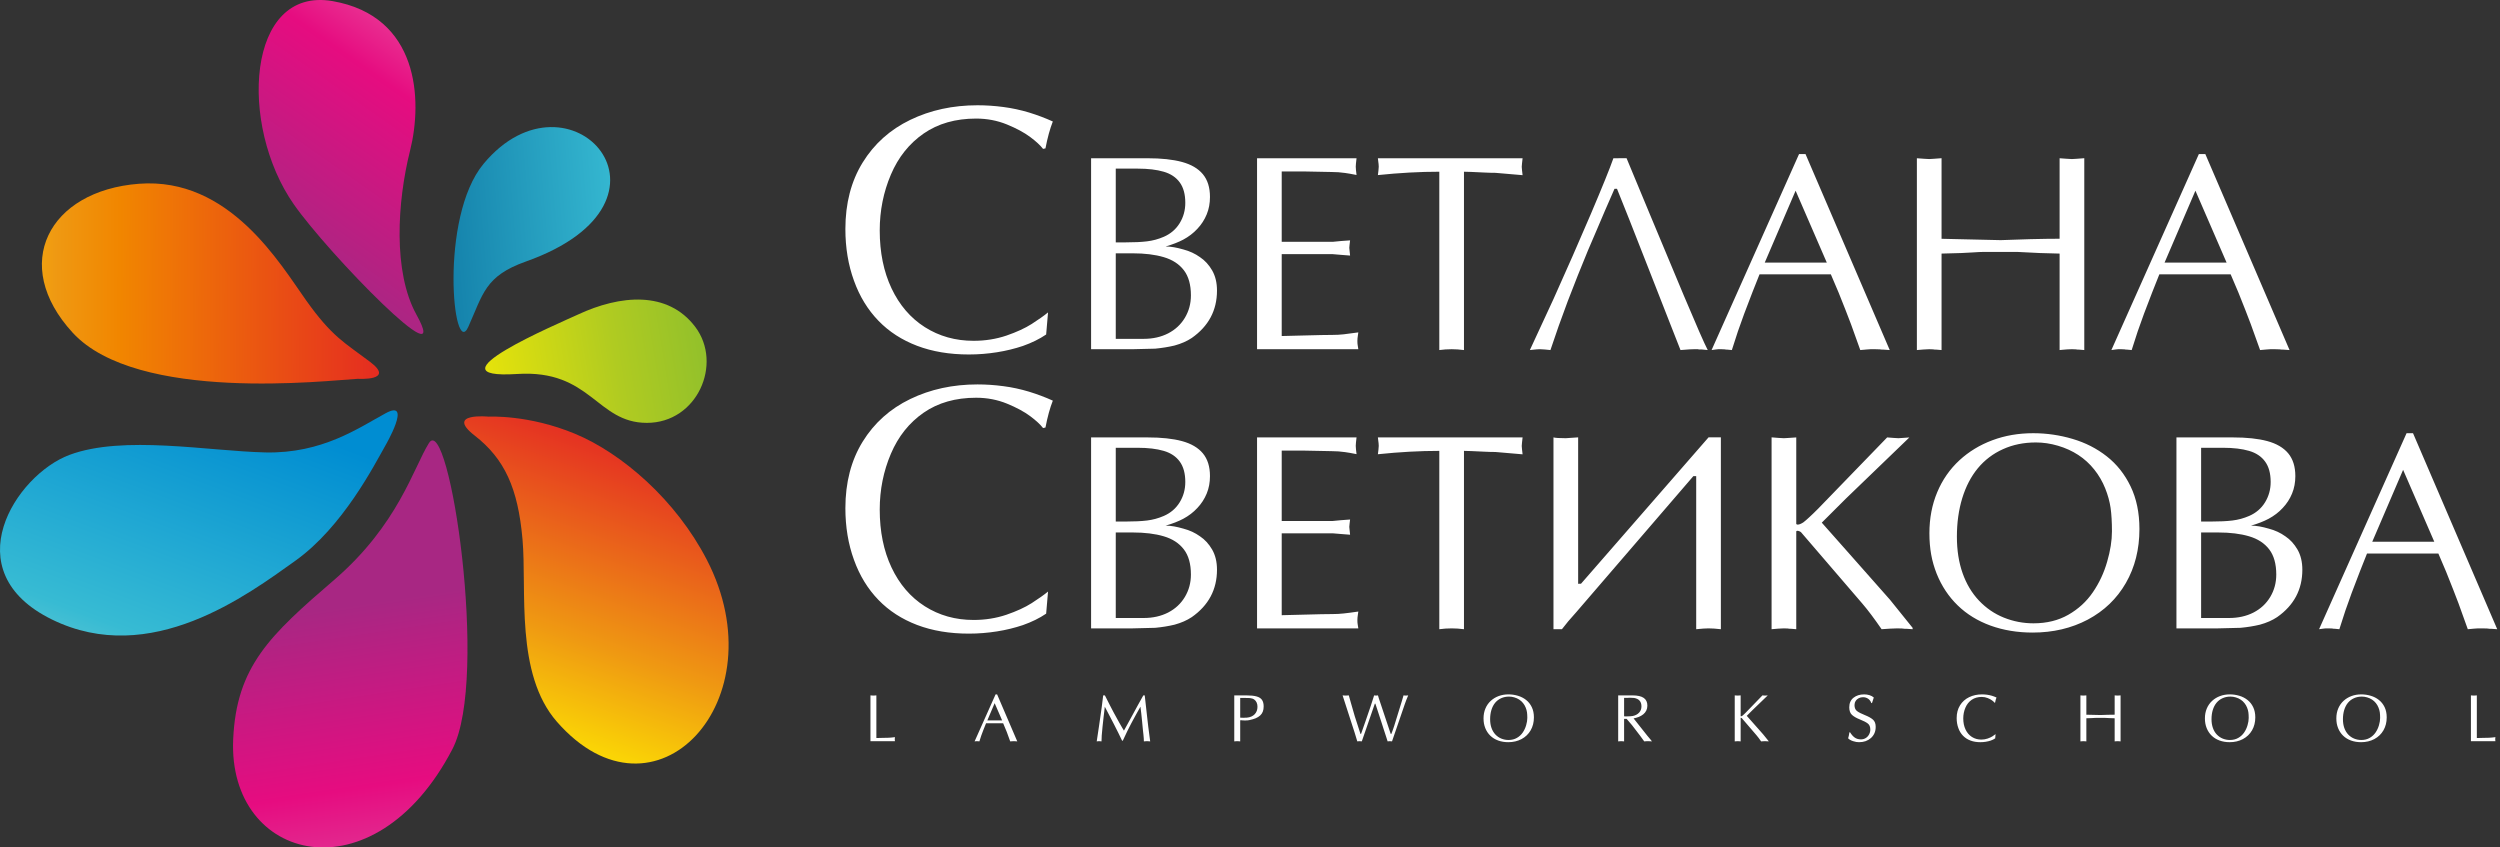 <?xml version="1.0" encoding="UTF-8"?> <svg xmlns="http://www.w3.org/2000/svg" width="177" height="60" viewBox="0 0 177 60" fill="none"><rect x="0" y="0" width="177" height="60" fill="#333333" stroke="none"/> <path d="M74.201 22.119L74.068 23.682C73.593 24.005 73.043 24.273 72.422 24.493C71.856 24.683 71.244 24.836 70.59 24.939C69.937 25.043 69.271 25.097 68.592 25.097C67.231 25.097 66.016 24.894 64.936 24.485C63.857 24.075 62.942 23.484 62.194 22.71C61.441 21.933 60.862 20.99 60.461 19.873C60.056 18.76 59.853 17.54 59.853 16.213C59.853 14.396 60.263 12.825 61.077 11.506C61.892 10.186 63.017 9.177 64.448 8.486C65.875 7.796 67.463 7.453 69.209 7.453C69.816 7.453 70.425 7.494 71.041 7.576C71.653 7.655 72.257 7.787 72.853 7.965C73.444 8.147 74.006 8.358 74.54 8.602C74.337 9.119 74.163 9.752 74.019 10.505L73.849 10.542C73.655 10.29 73.353 10.008 72.935 9.698C72.518 9.388 71.971 9.09 71.293 8.813C70.615 8.536 69.887 8.395 69.109 8.395C67.658 8.395 66.417 8.747 65.395 9.454C64.374 10.162 63.6 11.129 63.075 12.362C62.55 13.594 62.285 14.91 62.285 16.316C62.285 17.867 62.562 19.232 63.12 20.415C63.679 21.598 64.465 22.516 65.478 23.161C66.495 23.806 67.645 24.129 68.927 24.129C69.755 24.129 70.528 24.005 71.252 23.761C71.972 23.512 72.571 23.239 73.043 22.938C73.519 22.632 73.903 22.363 74.201 22.119ZM75.462 24.724H77.249V11.204H81.239C82.222 11.204 83.036 11.29 83.684 11.466C84.333 11.642 84.826 11.929 85.163 12.333C85.498 12.737 85.666 13.273 85.666 13.944C85.666 14.391 85.591 14.802 85.435 15.178C85.279 15.559 85.058 15.9 84.773 16.201C84.492 16.505 84.158 16.76 83.777 16.965C83.433 17.147 83.016 17.309 82.526 17.451C82.712 17.451 82.91 17.468 83.119 17.505C83.324 17.541 83.546 17.594 83.787 17.663C84.227 17.779 84.618 17.961 84.958 18.206C85.303 18.434 85.587 18.745 85.819 19.142C86.047 19.54 86.163 20.016 86.163 20.572C86.163 21.975 85.567 23.093 84.379 23.927C84.038 24.155 83.632 24.334 83.158 24.463C82.732 24.565 82.275 24.638 81.792 24.685L80.184 24.724H75.462ZM78.996 11.939V17.16H79.701C80.303 17.16 80.806 17.137 81.21 17.087C81.617 17.038 82.014 16.932 82.401 16.763C82.877 16.555 83.251 16.237 83.519 15.804C83.787 15.37 83.919 14.89 83.919 14.361C83.919 13.759 83.79 13.279 83.529 12.919C83.267 12.555 82.887 12.303 82.391 12.158C81.894 12.012 81.282 11.939 80.554 11.939H78.996ZM78.996 17.935V23.99H80.978C81.623 23.99 82.199 23.861 82.705 23.603C83.211 23.341 83.605 22.974 83.889 22.501C84.174 22.024 84.317 21.495 84.317 20.913C84.317 20.165 84.151 19.569 83.817 19.132C83.483 18.696 83.01 18.388 82.394 18.206C81.779 18.024 81.047 17.935 80.2 17.935H78.996ZM90.745 12.138V17.121H93.826H94.359L94.948 17.064L95.586 17.018L95.55 17.319L95.53 17.541L95.55 17.746L95.586 18.094L94.948 18.044L94.359 17.994H93.826H90.745V23.791C90.875 23.791 91.407 23.778 92.347 23.751C93.287 23.725 93.952 23.712 94.339 23.712C94.61 23.712 94.875 23.699 95.133 23.669C95.391 23.642 95.735 23.596 96.169 23.533L96.139 23.745L96.112 23.95L96.103 24.132C96.103 24.258 96.109 24.354 96.122 24.423L96.169 24.724H88.999V11.204H96.043L96.003 11.562L95.987 11.8L96.003 12.042L96.043 12.389C95.689 12.32 95.421 12.27 95.239 12.247C94.924 12.2 94.597 12.177 94.259 12.177L92.274 12.138H90.745ZM103.649 12.158V24.784C103.342 24.744 103.051 24.724 102.783 24.724C102.485 24.724 102.194 24.744 101.903 24.784V12.158C100.529 12.158 99.08 12.237 97.555 12.396L97.594 12.075L97.615 11.803L97.604 11.612L97.584 11.456L97.555 11.204H107.799L107.759 11.565L107.739 11.81L107.759 12.052L107.799 12.402L105.879 12.237C105.628 12.237 105.357 12.23 105.066 12.214C104.328 12.177 103.858 12.158 103.649 12.158ZM114.307 13.368C114.301 13.388 114.072 13.908 113.625 14.93C113.42 15.414 113.215 15.89 113.017 16.356C112.815 16.82 112.62 17.276 112.431 17.723C111.948 18.887 111.468 20.089 110.995 21.329C110.549 22.514 110.141 23.665 109.771 24.784L109.374 24.744L109.033 24.724L108.811 24.734L108.606 24.754L108.315 24.784L109.996 21.151C110.423 20.205 110.873 19.196 111.346 18.117C111.746 17.204 112.176 16.211 112.636 15.139C113.437 13.253 113.97 11.943 114.228 11.204L115.161 11.201L116.772 15.079L119.204 20.9C120.107 23.047 120.677 24.344 120.908 24.784L120.501 24.744H120.366C120.339 24.744 120.313 24.744 120.286 24.744C120.257 24.731 120.233 24.724 120.22 24.724H119.949L119.638 24.734L119.366 24.754L118.979 24.784L118.221 22.855L116.723 19.03L115.34 15.509L114.483 13.365L114.307 13.368ZM127.83 10.907L133.793 24.784L133.366 24.754H133.25C133.217 24.754 133.161 24.747 133.084 24.734L132.754 24.724H132.436L132.155 24.744L131.708 24.784C131.41 23.95 131.192 23.338 131.05 22.951C130.95 22.686 130.825 22.355 130.669 21.961C130.361 21.154 130.011 20.307 129.624 19.424H124.574L124.078 20.674L123.486 22.223L123.043 23.463L122.616 24.784L122.304 24.754C122.215 24.754 122.149 24.747 122.109 24.734L121.878 24.724H121.656L121.471 24.744L121.18 24.784L127.373 10.907H127.83ZM129.336 18.59L127.129 13.501L124.945 18.59H129.336ZM145.82 16.902V11.204L146.326 11.241L146.694 11.261L147.044 11.241L147.567 11.201V24.784L147.206 24.754C147.097 24.754 147.021 24.747 146.975 24.734L146.694 24.724L146.393 24.734L146.141 24.754L145.82 24.784V17.954L144.424 17.915L142.806 17.835H141.651H140.487C140.295 17.835 140.003 17.849 139.616 17.875C139.226 17.902 138.974 17.915 138.858 17.915L137.462 17.954V24.784L137.105 24.754C136.989 24.754 136.91 24.747 136.863 24.734L136.586 24.724L136.188 24.744L135.715 24.784V11.204L136.218 11.241L136.586 11.261L136.933 11.241L137.462 11.201V16.906L141.651 17.002C142.246 16.975 142.945 16.952 143.749 16.932C144.556 16.913 145.244 16.902 145.82 16.902ZM156.137 10.907L162.1 24.784L161.673 24.754H161.557C161.524 24.754 161.467 24.747 161.391 24.734L161.06 24.724H160.743L160.461 24.744L160.015 24.784C159.717 23.95 159.499 23.338 159.356 22.951C159.257 22.686 159.132 22.355 158.976 21.961C158.668 21.154 158.318 20.307 157.931 19.424H152.881L152.385 20.674L151.792 22.223L151.349 23.463L150.923 24.784L150.611 24.754C150.522 24.754 150.456 24.747 150.416 24.734L150.184 24.724H149.963L149.777 24.744L149.486 24.784L155.68 10.907H156.137ZM157.642 18.59L155.436 13.501L153.252 18.59H157.642Z" fill="white"></path> <path d="M74.201 41.883L74.068 43.446C73.593 43.769 73.043 44.038 72.422 44.257C71.856 44.447 71.244 44.6 70.59 44.703C69.937 44.807 69.271 44.861 68.592 44.861C67.231 44.861 66.016 44.658 64.936 44.249C63.857 43.839 62.942 43.248 62.194 42.474C61.441 41.697 60.862 40.754 60.461 39.637C60.056 38.524 59.853 37.304 59.853 35.977C59.853 34.161 60.263 32.59 61.077 31.27C61.892 29.95 63.017 28.941 64.448 28.25C65.875 27.56 67.463 27.217 69.209 27.217C69.816 27.217 70.425 27.258 71.041 27.341C71.653 27.419 72.257 27.552 72.853 27.73C73.444 27.912 74.006 28.122 74.54 28.366C74.337 28.883 74.163 29.516 74.019 30.269L73.849 30.306C73.655 30.054 73.353 29.773 72.935 29.462C72.518 29.152 71.971 28.854 71.293 28.577C70.615 28.3 69.887 28.16 69.109 28.16C67.658 28.16 66.417 28.511 65.395 29.218C64.374 29.926 63.6 30.894 63.075 32.126C62.55 33.358 62.285 34.674 62.285 36.08C62.285 37.631 62.562 38.996 63.12 40.179C63.679 41.362 64.465 42.28 65.478 42.925C66.495 43.57 67.645 43.893 68.927 43.893C69.755 43.893 70.528 43.769 71.252 43.525C71.972 43.277 72.571 43.004 73.043 42.702C73.519 42.396 73.903 42.127 74.201 41.883ZM75.462 44.489H77.249V30.969H81.239C82.222 30.969 83.036 31.055 83.684 31.23C84.333 31.406 84.826 31.694 85.163 32.097C85.498 32.501 85.666 33.037 85.666 33.708C85.666 34.155 85.591 34.566 85.435 34.943C85.279 35.323 85.058 35.664 84.773 35.965C84.492 36.27 84.158 36.524 83.777 36.729C83.433 36.911 83.016 37.074 82.526 37.216C82.712 37.216 82.91 37.232 83.119 37.269C83.324 37.305 83.546 37.358 83.787 37.428C84.227 37.543 84.618 37.725 84.958 37.97C85.303 38.199 85.587 38.51 85.819 38.907C86.047 39.304 86.163 39.78 86.163 40.336C86.163 41.739 85.567 42.858 84.379 43.691C84.038 43.919 83.632 44.098 83.158 44.227C82.732 44.33 82.275 44.403 81.792 44.449L80.184 44.489H75.462ZM78.996 31.703V36.925H79.701C80.303 36.925 80.806 36.901 81.21 36.852C81.617 36.802 82.014 36.696 82.401 36.527C82.877 36.319 83.251 36.002 83.519 35.568C83.787 35.134 83.919 34.654 83.919 34.125C83.919 33.523 83.79 33.043 83.529 32.683C83.267 32.319 82.887 32.067 82.391 31.922C81.894 31.776 81.282 31.703 80.554 31.703H78.996ZM78.996 37.699V43.754H80.978C81.623 43.754 82.199 43.625 82.705 43.367C83.211 43.105 83.605 42.738 83.889 42.265C84.174 41.789 84.317 41.259 84.317 40.677C84.317 39.929 84.151 39.333 83.817 38.897C83.483 38.46 83.01 38.152 82.394 37.97C81.779 37.788 81.047 37.699 80.2 37.699H78.996ZM90.745 31.902V36.885H93.826H94.359L94.948 36.829L95.586 36.782L95.55 37.084L95.53 37.305L95.55 37.51L95.586 37.858L94.948 37.808L94.359 37.759H93.826H90.745V43.556C90.875 43.556 91.407 43.542 92.347 43.516C93.287 43.489 93.952 43.476 94.339 43.476C94.61 43.476 94.875 43.463 95.133 43.433C95.391 43.407 95.735 43.36 96.169 43.297L96.139 43.509L96.112 43.714L96.103 43.896C96.103 44.022 96.109 44.118 96.122 44.187L96.169 44.489H88.999V30.969H96.043L96.003 31.326L95.987 31.564L96.003 31.806L96.043 32.153C95.689 32.084 95.421 32.034 95.239 32.011C94.924 31.965 94.597 31.941 94.259 31.941L92.274 31.902H90.745ZM103.649 31.922V44.548C103.342 44.508 103.051 44.489 102.783 44.489C102.485 44.489 102.194 44.508 101.903 44.548V31.922C100.529 31.922 99.08 32.001 97.555 32.16L97.594 31.839L97.615 31.567L97.604 31.376L97.584 31.22L97.555 30.969H107.799L107.759 31.329L107.739 31.575L107.759 31.816L107.799 32.166L105.879 32.001C105.628 32.001 105.357 31.994 105.066 31.978C104.328 31.941 103.858 31.922 103.649 31.922ZM109.986 44.548V30.969C110.122 31.005 110.409 31.025 110.856 31.025L111.733 30.965V41.332L111.935 41.328L120.965 30.965H121.838V44.548C121.487 44.508 121.196 44.489 120.965 44.489C120.769 44.489 120.478 44.508 120.091 44.548V33.708H119.892L111.61 43.33C111.184 43.797 110.843 44.204 110.585 44.548H109.986ZM135.183 30.972L130.683 35.307L128.982 37.004L130.656 38.893L132.585 41.074L133.813 42.464L135.414 44.452V44.548L134.977 44.518H134.851C134.809 44.518 134.746 44.511 134.67 44.498L134.329 44.489L133.816 44.508L133.217 44.548C132.708 43.807 132.254 43.201 131.854 42.735L127.513 37.682C127.427 37.613 127.334 37.58 127.235 37.58C127.222 37.58 127.212 37.583 127.202 37.593C127.192 37.603 127.182 37.613 127.175 37.62V44.548L126.818 44.518C126.702 44.518 126.623 44.511 126.576 44.498L126.299 44.489L125.901 44.508L125.428 44.548V30.965L125.931 31.005L126.299 31.025L126.646 31.005L127.175 30.969V37.103C127.215 37.13 127.248 37.143 127.271 37.143C127.377 37.143 127.509 37.09 127.671 36.988C127.791 36.898 127.93 36.776 128.095 36.623C128.26 36.471 128.472 36.27 128.724 36.015L133.611 30.969L134.068 31.005L134.405 31.025L134.716 31.005L135.183 30.972ZM143.911 44.786C142.833 44.786 141.837 44.621 140.93 44.293C140.024 43.962 139.246 43.486 138.604 42.861C137.962 42.238 137.466 41.491 137.115 40.617C136.943 40.177 136.81 39.727 136.728 39.264C136.645 38.804 136.602 38.301 136.602 37.759C136.602 36.696 136.787 35.727 137.155 34.85C137.522 33.97 138.048 33.215 138.736 32.58C139.395 31.975 140.169 31.502 141.056 31.171C141.946 30.837 142.909 30.671 143.951 30.671C144.907 30.671 145.837 30.807 146.74 31.075C147.647 31.343 148.451 31.753 149.159 32.309C149.867 32.865 150.43 33.573 150.846 34.436C151.263 35.3 151.472 36.306 151.472 37.458C151.472 38.893 151.151 40.164 150.512 41.276C149.873 42.388 148.973 43.251 147.819 43.867C146.661 44.479 145.357 44.786 143.911 44.786ZM149.526 37.616C149.526 36.965 149.493 36.412 149.43 35.958C149.364 35.508 149.238 35.045 149.046 34.569C148.854 34.092 148.6 33.652 148.275 33.245C147.951 32.838 147.574 32.494 147.144 32.213C146.714 31.932 146.234 31.713 145.705 31.558C145.175 31.402 144.656 31.326 144.143 31.326C143.282 31.326 142.505 31.485 141.807 31.803C141.109 32.117 140.517 32.567 140.03 33.153C139.547 33.738 139.18 34.446 138.925 35.277C138.673 36.107 138.548 37.014 138.548 37.997C138.548 38.96 138.683 39.82 138.951 40.578C139.219 41.338 139.606 41.987 140.113 42.523C140.622 43.059 141.208 43.46 141.873 43.727C142.541 43.995 143.24 44.131 143.967 44.131C144.907 44.131 145.731 43.929 146.436 43.526C147.144 43.122 147.723 42.593 148.173 41.934C148.623 41.279 148.96 40.558 149.185 39.773C149.414 38.989 149.526 38.272 149.526 37.616ZM152.306 44.489H154.092V30.969H158.083C159.066 30.969 159.879 31.055 160.528 31.23C161.177 31.406 161.67 31.694 162.007 32.097C162.341 32.501 162.51 33.037 162.51 33.708C162.51 34.155 162.434 34.566 162.278 34.943C162.123 35.323 161.901 35.664 161.616 35.965C161.335 36.27 161.001 36.524 160.62 36.729C160.277 36.911 159.86 37.074 159.37 37.216C159.555 37.216 159.754 37.232 159.962 37.269C160.167 37.305 160.389 37.358 160.63 37.428C161.071 37.543 161.461 37.725 161.802 37.97C162.146 38.199 162.43 38.51 162.662 38.907C162.89 39.304 163.006 39.78 163.006 40.336C163.006 41.739 162.411 42.858 161.223 43.691C160.882 43.919 160.475 44.098 160.002 44.227C159.575 44.33 159.118 44.403 158.635 44.449L157.027 44.489H152.306ZM155.839 31.703V36.925H156.544C157.147 36.925 157.65 36.901 158.053 36.852C158.46 36.802 158.857 36.696 159.244 36.527C159.72 36.319 160.095 36.002 160.363 35.568C160.63 35.134 160.763 34.654 160.763 34.125C160.763 33.523 160.634 33.043 160.372 32.683C160.111 32.319 159.73 32.067 159.234 31.922C158.738 31.776 158.126 31.703 157.398 31.703H155.839ZM155.839 37.699V43.754H157.821C158.467 43.754 159.043 43.625 159.549 43.367C160.055 43.105 160.449 42.738 160.733 42.265C161.018 41.789 161.16 41.259 161.16 40.677C161.16 39.929 160.994 39.333 160.661 38.897C160.326 38.46 159.853 38.152 159.237 37.97C158.622 37.788 157.891 37.699 157.044 37.699H155.839ZM170.842 30.671L176.804 44.548L176.377 44.518H176.261C176.228 44.518 176.172 44.511 176.096 44.498L175.765 44.489H175.447L175.166 44.508L174.72 44.548C174.422 43.714 174.203 43.102 174.061 42.715C173.962 42.45 173.836 42.119 173.68 41.726C173.373 40.918 173.022 40.071 172.635 39.188H167.585L167.089 40.438L166.497 41.987L166.054 43.228L165.627 44.548L165.316 44.518C165.227 44.518 165.16 44.511 165.12 44.498L164.889 44.489H164.667L164.482 44.508L164.191 44.548L170.385 30.671H170.842ZM172.347 38.354L170.14 33.265L167.956 38.354H172.347Z" fill="white"></path> <path d="M62.047 49.233V52.253C62.078 52.253 62.206 52.249 62.432 52.243C62.657 52.236 62.816 52.233 62.91 52.233C62.965 52.233 63.034 52.228 63.116 52.218L63.362 52.19L63.353 52.276L63.348 52.334L63.353 52.393L63.362 52.476H61.628V49.233L61.75 49.242L61.838 49.247L61.925 49.242L62.047 49.233ZM70.595 49.162L72.023 52.491L71.923 52.483H71.895C71.888 52.483 71.875 52.482 71.856 52.479L71.777 52.476L71.658 52.481L71.523 52.491C71.441 52.252 71.359 52.029 71.279 51.821C71.198 51.613 71.114 51.408 71.023 51.205H69.814L69.626 51.673L69.473 52.082C69.421 52.23 69.377 52.366 69.341 52.491L69.269 52.483C69.246 52.483 69.23 52.482 69.221 52.479L69.165 52.476L69.107 52.479L69.061 52.483L69.001 52.491L70.487 49.162H70.595ZM70.951 51.005L70.422 49.784L69.903 51.005H70.951ZM80.947 49.233H81.047L81.141 50.074L81.24 50.956C81.271 51.23 81.29 51.395 81.297 51.452C81.304 51.509 81.314 51.588 81.328 51.69L81.433 52.491L81.339 52.483C81.312 52.483 81.292 52.482 81.279 52.479L81.209 52.476L81.132 52.479L81.07 52.483L80.987 52.491C80.987 52.363 80.976 52.202 80.955 52.009C80.943 51.909 80.932 51.809 80.921 51.709L80.859 51.064L80.802 50.509C80.78 50.291 80.76 50.133 80.743 50.033C80.629 50.238 80.534 50.407 80.459 50.54C80.367 50.707 80.286 50.853 80.22 50.979C80.159 51.092 80.112 51.18 80.08 51.241C80.069 51.264 80.025 51.351 79.945 51.504C79.911 51.569 79.867 51.657 79.812 51.767C79.692 52.013 79.586 52.236 79.496 52.438H79.443L79.182 51.899C79.082 51.69 78.978 51.481 78.866 51.272L78.537 50.64L78.219 50.033C78.205 50.157 78.192 50.273 78.181 50.382C78.169 50.49 78.154 50.609 78.138 50.736L78.06 51.446L78.002 52.083C78.002 52.133 78 52.203 77.995 52.295C77.99 52.386 77.986 52.452 77.986 52.491L77.918 52.483C77.895 52.483 77.88 52.482 77.871 52.479L77.819 52.476L77.758 52.479L77.713 52.483L77.648 52.491L77.812 51.395L78.006 50.04C78.053 49.68 78.086 49.411 78.105 49.233L78.227 49.234L78.572 49.916C78.643 50.056 78.739 50.241 78.86 50.467C78.998 50.727 79.124 50.955 79.236 51.151C79.349 51.347 79.419 51.469 79.447 51.517C79.461 51.542 79.504 51.613 79.575 51.729L79.96 51.029L80.327 50.356L80.565 49.919L80.947 49.233ZM87.806 50.996V52.491L87.719 52.483C87.693 52.483 87.675 52.482 87.664 52.479L87.596 52.476L87.524 52.479L87.463 52.483L87.386 52.491V49.233H88.237C88.546 49.233 88.789 49.258 88.967 49.308C89.144 49.357 89.272 49.439 89.35 49.553C89.428 49.667 89.467 49.821 89.467 50.014C89.467 50.157 89.447 50.281 89.405 50.388C89.363 50.494 89.3 50.584 89.215 50.66C89.131 50.736 89.026 50.801 88.9 50.855C88.787 50.901 88.636 50.944 88.447 50.986C88.415 50.992 88.375 50.998 88.326 51.002C88.278 51.007 88.227 51.009 88.173 51.009H88.129C88.096 51.006 88.07 51.005 88.05 51.005H88.005C87.994 51.005 87.984 51.005 87.973 51.005C87.959 50.998 87.949 50.996 87.943 50.996H87.873H87.806ZM87.806 49.414V50.81L88.025 50.819C88.04 50.819 88.076 50.818 88.131 50.814C88.187 50.811 88.236 50.81 88.278 50.81C88.515 50.787 88.7 50.706 88.832 50.568C88.963 50.43 89.029 50.253 89.029 50.037C89.029 49.929 89.011 49.83 88.972 49.742C88.934 49.653 88.876 49.582 88.797 49.525C88.718 49.47 88.616 49.436 88.492 49.423C88.48 49.423 88.433 49.422 88.352 49.419C88.272 49.416 88.196 49.414 88.124 49.414C88.048 49.414 87.985 49.414 87.933 49.414C87.883 49.414 87.84 49.414 87.806 49.414ZM95.906 51.863L95.055 49.233L95.183 49.242L95.277 49.247L95.36 49.242L95.495 49.233L95.637 49.738L95.916 50.706L96.322 51.961H96.362L96.68 51.056L97.052 49.97C97.181 49.583 97.26 49.336 97.288 49.233L97.365 49.242L97.425 49.247L97.48 49.242L97.56 49.233C97.575 49.293 97.595 49.362 97.62 49.44C97.626 49.458 97.647 49.52 97.683 49.626L97.872 50.191L98.16 51.056L98.463 51.962H98.506C98.537 51.886 98.568 51.801 98.603 51.705C98.638 51.609 98.671 51.514 98.701 51.42L99.256 49.624L99.37 49.233L99.463 49.242L99.536 49.247L99.602 49.242L99.701 49.233C99.606 49.451 99.527 49.654 99.463 49.842L98.554 52.491L98.49 52.481C98.47 52.481 98.456 52.481 98.449 52.481L98.397 52.476L98.329 52.481L98.244 52.49L98.131 52.138L97.953 51.592C97.922 51.496 97.88 51.363 97.825 51.192C97.771 51.021 97.703 50.814 97.621 50.569L97.376 49.819L97.339 49.818L96.415 52.491L96.35 52.481C96.33 52.481 96.316 52.481 96.308 52.481L96.26 52.476L96.204 52.481H96.16L96.097 52.491L95.998 52.165C95.961 52.035 95.93 51.934 95.906 51.863ZM108.134 50.828C108.134 50.671 108.126 50.539 108.111 50.43C108.095 50.322 108.065 50.211 108.019 50.097C107.973 49.983 107.912 49.877 107.834 49.78C107.756 49.682 107.666 49.599 107.562 49.532C107.459 49.465 107.345 49.412 107.217 49.375C107.091 49.337 106.966 49.319 106.843 49.319C106.637 49.319 106.45 49.357 106.282 49.434C106.115 49.509 105.973 49.617 105.856 49.757C105.74 49.898 105.652 50.068 105.591 50.267C105.531 50.466 105.501 50.683 105.501 50.919C105.501 51.15 105.533 51.356 105.598 51.538C105.662 51.721 105.755 51.876 105.876 52.005C105.998 52.133 106.139 52.23 106.298 52.294C106.459 52.358 106.626 52.391 106.801 52.391C107.026 52.391 107.224 52.342 107.393 52.245C107.562 52.148 107.702 52.022 107.81 51.863C107.917 51.706 107.998 51.533 108.052 51.345C108.107 51.157 108.134 50.985 108.134 50.828ZM106.787 52.547C106.529 52.547 106.29 52.508 106.072 52.429C105.855 52.35 105.668 52.236 105.514 52.086C105.36 51.937 105.241 51.757 105.157 51.548C105.116 51.442 105.084 51.334 105.064 51.223C105.045 51.113 105.034 50.992 105.034 50.862C105.034 50.607 105.078 50.375 105.167 50.164C105.255 49.953 105.381 49.772 105.546 49.62C105.704 49.475 105.89 49.361 106.102 49.282C106.316 49.202 106.547 49.162 106.797 49.162C107.026 49.162 107.249 49.195 107.466 49.259C107.683 49.323 107.876 49.422 108.046 49.555C108.216 49.688 108.351 49.858 108.451 50.065C108.551 50.272 108.601 50.514 108.601 50.79C108.601 51.134 108.524 51.439 108.371 51.706C108.217 51.972 108.002 52.179 107.725 52.327C107.447 52.474 107.134 52.547 106.787 52.547ZM114.986 49.41V50.717L115.087 50.719H115.211C115.367 50.719 115.498 50.71 115.603 50.691C115.786 50.654 115.935 50.575 116.047 50.456C116.159 50.337 116.215 50.188 116.215 50.012C116.215 49.672 116.039 49.473 115.689 49.414C115.638 49.405 115.54 49.4 115.392 49.4C115.368 49.4 115.333 49.401 115.288 49.405C115.243 49.408 115.21 49.41 115.189 49.41C115.17 49.41 115.139 49.41 115.093 49.41C115.049 49.41 115.012 49.41 114.986 49.41ZM114.567 52.491V49.233H115.576C115.939 49.233 116.206 49.294 116.377 49.413C116.548 49.533 116.634 49.715 116.634 49.959C116.634 50.089 116.607 50.206 116.556 50.31C116.504 50.414 116.432 50.502 116.339 50.577C116.246 50.651 116.142 50.711 116.028 50.757C115.912 50.802 115.79 50.837 115.658 50.863L116.639 52.1L116.869 52.372L116.958 52.491L116.846 52.483H116.816C116.805 52.483 116.791 52.482 116.772 52.479L116.684 52.476H116.605L116.529 52.481L116.412 52.491C116.274 52.295 116.173 52.158 116.11 52.077L115.551 51.347L115.166 50.896L114.986 50.895V52.491L114.901 52.483C114.873 52.483 114.854 52.482 114.843 52.479L114.776 52.476L114.681 52.481L114.567 52.491ZM125.158 49.234L124.079 50.274L123.671 50.681L124.072 51.134L124.536 51.657L124.83 51.991L125.216 52.468V52.491L125.107 52.483H125.077C125.067 52.483 125.054 52.482 125.035 52.479L124.954 52.476L124.831 52.481L124.687 52.491C124.565 52.313 124.456 52.167 124.36 52.056L123.319 50.844C123.298 50.827 123.276 50.819 123.252 50.819C123.249 50.819 123.247 50.82 123.244 50.822C123.242 50.825 123.239 50.827 123.238 50.829V52.491L123.152 52.483C123.125 52.483 123.106 52.482 123.094 52.479L123.028 52.476L122.933 52.481L122.819 52.491V49.233L122.94 49.242L123.028 49.247L123.111 49.242L123.238 49.233V50.705C123.248 50.711 123.255 50.714 123.261 50.714C123.286 50.714 123.318 50.702 123.357 50.677C123.386 50.656 123.419 50.626 123.458 50.59C123.498 50.553 123.549 50.505 123.609 50.444L124.781 49.233L124.891 49.242L124.972 49.247L125.047 49.242L125.158 49.234ZM130.937 51.848L130.986 51.849C131.089 52.016 131.199 52.141 131.319 52.223C131.438 52.306 131.584 52.348 131.755 52.348C131.881 52.348 131.994 52.316 132.095 52.253C132.196 52.19 132.275 52.105 132.332 51.996C132.39 51.887 132.418 51.772 132.418 51.652C132.418 51.457 132.358 51.314 132.238 51.223C132.118 51.131 131.934 51.037 131.687 50.939C131.44 50.842 131.251 50.733 131.122 50.616C130.993 50.499 130.928 50.319 130.928 50.077C130.928 49.783 131.028 49.558 131.228 49.4C131.428 49.241 131.681 49.162 131.986 49.162C132.112 49.162 132.235 49.18 132.358 49.217C132.481 49.255 132.583 49.31 132.665 49.385C132.645 49.434 132.602 49.564 132.537 49.776H132.49C132.444 49.647 132.369 49.546 132.265 49.472C132.161 49.399 132.039 49.362 131.899 49.362C131.791 49.362 131.691 49.385 131.599 49.432C131.508 49.478 131.435 49.544 131.381 49.631C131.326 49.717 131.299 49.813 131.299 49.918C131.299 50.113 131.359 50.255 131.478 50.345C131.597 50.435 131.783 50.529 132.035 50.63C132.287 50.73 132.478 50.837 132.606 50.95C132.735 51.063 132.799 51.234 132.799 51.461C132.799 51.628 132.77 51.779 132.711 51.912C132.652 52.045 132.568 52.16 132.458 52.256C132.348 52.352 132.222 52.425 132.081 52.475C132.011 52.498 131.938 52.517 131.863 52.529C131.786 52.541 131.707 52.547 131.623 52.547C131.553 52.547 131.486 52.542 131.422 52.531C131.358 52.521 131.282 52.501 131.195 52.473C131.04 52.422 130.924 52.355 130.847 52.271C130.884 52.167 130.914 52.026 130.937 51.848ZM141.286 51.976L141.26 52.276C141.169 52.338 141.064 52.39 140.945 52.432C140.836 52.468 140.718 52.498 140.593 52.517C140.468 52.537 140.34 52.547 140.21 52.547C139.949 52.547 139.715 52.509 139.508 52.43C139.301 52.352 139.126 52.238 138.982 52.09C138.837 51.941 138.726 51.76 138.65 51.545C138.572 51.332 138.532 51.098 138.532 50.843C138.532 50.495 138.611 50.193 138.768 49.94C138.924 49.687 139.14 49.493 139.414 49.36C139.688 49.228 139.993 49.162 140.328 49.162C140.444 49.162 140.561 49.17 140.679 49.186C140.797 49.201 140.913 49.227 141.027 49.26C141.141 49.295 141.248 49.336 141.351 49.383C141.312 49.482 141.279 49.603 141.251 49.748L141.218 49.755C141.181 49.706 141.123 49.652 141.043 49.593C140.963 49.533 140.858 49.476 140.728 49.423C140.598 49.37 140.458 49.343 140.309 49.343C140.03 49.343 139.792 49.411 139.596 49.546C139.4 49.682 139.252 49.867 139.151 50.104C139.05 50.341 138.999 50.593 138.999 50.863C138.999 51.16 139.052 51.422 139.16 51.649C139.267 51.876 139.418 52.052 139.612 52.176C139.807 52.3 140.028 52.362 140.274 52.362C140.433 52.362 140.581 52.338 140.72 52.291C140.858 52.243 140.973 52.191 141.064 52.133C141.155 52.075 141.229 52.023 141.286 51.976ZM149.718 50.6V49.233L149.84 49.242L149.928 49.247L150.012 49.242L150.137 49.233V52.491L150.051 52.483C150.025 52.483 150.006 52.482 149.995 52.479L149.928 52.476L149.855 52.479L149.795 52.483L149.718 52.491V50.853L149.383 50.843L148.995 50.824H148.718H148.439C148.393 50.824 148.323 50.827 148.23 50.833C148.137 50.84 148.076 50.843 148.048 50.843L147.714 50.853V52.491L147.628 52.483C147.6 52.483 147.581 52.482 147.57 52.479L147.503 52.476L147.408 52.481L147.294 52.491V49.233L147.415 49.242L147.503 49.247L147.587 49.242L147.714 49.233V50.601L148.718 50.624C148.861 50.617 149.029 50.612 149.221 50.607C149.415 50.603 149.58 50.6 149.718 50.6ZM159.208 50.828C159.208 50.671 159.2 50.539 159.185 50.43C159.169 50.322 159.139 50.211 159.093 50.097C159.047 49.983 158.986 49.877 158.908 49.78C158.83 49.682 158.74 49.599 158.636 49.532C158.533 49.465 158.419 49.412 158.291 49.375C158.164 49.337 158.04 49.319 157.917 49.319C157.71 49.319 157.524 49.357 157.356 49.434C157.189 49.509 157.047 49.617 156.93 49.757C156.814 49.898 156.727 50.068 156.665 50.267C156.605 50.466 156.575 50.683 156.575 50.919C156.575 51.15 156.608 51.356 156.672 51.538C156.736 51.721 156.829 51.876 156.95 52.005C157.073 52.133 157.213 52.23 157.372 52.294C157.533 52.358 157.7 52.391 157.875 52.391C158.1 52.391 158.298 52.342 158.467 52.245C158.636 52.148 158.776 52.022 158.884 51.863C158.992 51.706 159.072 51.533 159.126 51.345C159.181 51.157 159.208 50.985 159.208 50.828ZM157.861 52.547C157.603 52.547 157.364 52.508 157.146 52.429C156.929 52.35 156.742 52.236 156.588 52.086C156.434 51.937 156.315 51.757 156.231 51.548C156.19 51.442 156.158 51.334 156.138 51.223C156.118 51.113 156.108 50.992 156.108 50.862C156.108 50.607 156.152 50.375 156.24 50.164C156.329 49.953 156.455 49.772 156.62 49.62C156.778 49.475 156.964 49.361 157.176 49.282C157.39 49.202 157.621 49.162 157.871 49.162C158.1 49.162 158.323 49.195 158.54 49.259C158.757 49.323 158.95 49.422 159.12 49.555C159.29 49.688 159.425 49.858 159.525 50.065C159.625 50.272 159.675 50.514 159.675 50.79C159.675 51.134 159.598 51.439 159.445 51.706C159.291 51.972 159.076 52.179 158.799 52.327C158.521 52.474 158.208 52.547 157.861 52.547ZM168.513 50.828C168.513 50.671 168.505 50.539 168.49 50.43C168.474 50.322 168.443 50.211 168.397 50.097C168.352 49.983 168.29 49.877 168.213 49.78C168.135 49.682 168.044 49.599 167.941 49.532C167.838 49.465 167.723 49.412 167.596 49.375C167.469 49.337 167.344 49.319 167.221 49.319C167.015 49.319 166.828 49.357 166.661 49.434C166.494 49.509 166.351 49.617 166.235 49.757C166.119 49.898 166.031 50.068 165.97 50.267C165.91 50.466 165.88 50.683 165.88 50.919C165.88 51.15 165.912 51.356 165.976 51.538C166.041 51.721 166.133 51.876 166.255 52.005C166.377 52.133 166.518 52.23 166.677 52.294C166.837 52.358 167.005 52.391 167.179 52.391C167.405 52.391 167.602 52.342 167.771 52.245C167.941 52.148 168.08 52.022 168.188 51.863C168.296 51.706 168.377 51.533 168.431 51.345C168.486 51.157 168.513 50.985 168.513 50.828ZM167.166 52.547C166.907 52.547 166.668 52.508 166.451 52.429C166.233 52.35 166.047 52.236 165.893 52.086C165.739 51.937 165.62 51.757 165.536 51.548C165.494 51.442 165.463 51.334 165.443 51.223C165.423 51.113 165.413 50.992 165.413 50.862C165.413 50.607 165.457 50.375 165.545 50.164C165.633 49.953 165.76 49.772 165.924 49.62C166.083 49.475 166.268 49.361 166.481 49.282C166.694 49.202 166.925 49.162 167.175 49.162C167.405 49.162 167.628 49.195 167.844 49.259C168.062 49.323 168.255 49.422 168.425 49.555C168.594 49.688 168.729 49.858 168.83 50.065C168.929 50.272 168.979 50.514 168.979 50.79C168.979 51.134 168.902 51.439 168.749 51.706C168.596 51.972 168.38 52.179 168.103 52.327C167.825 52.474 167.513 52.547 167.166 52.547ZM175.36 49.233V52.253C175.391 52.253 175.519 52.249 175.744 52.243C175.97 52.236 176.129 52.233 176.222 52.233C176.278 52.233 176.346 52.228 176.428 52.218L176.675 52.19L176.666 52.276L176.661 52.334L176.666 52.393L176.675 52.476H174.941V49.233L175.063 49.242L175.151 49.247L175.237 49.242L175.36 49.233Z" fill="white"></path> <path fill-rule="evenodd" clip-rule="evenodd" d="M34.593 29.499C34.593 29.499 31.488 29.188 33.607 30.838C35.725 32.488 36.674 34.561 36.993 38.177C37.312 41.794 36.454 47.699 39.43 51.101C46.361 59.025 55.189 49.601 50.047 39.639C47.853 35.388 44.032 32.098 40.727 30.718C37.423 29.338 34.593 29.499 34.593 29.499Z" fill="url(#paint0_linear_28_248)"></path> <path fill-rule="evenodd" clip-rule="evenodd" d="M30.369 31.369C29.284 33.094 28.195 37.159 23.65 41.064C19.106 44.97 16.735 47.182 16.509 52.352C16.128 61.05 26.49 63.68 32.031 53.038C34.653 48 31.793 29.106 30.369 31.369Z" fill="url(#paint1_linear_28_248)"></path> <path fill-rule="evenodd" clip-rule="evenodd" d="M27.278 31.557C27.278 31.557 29.228 28.214 27.311 29.254C25.394 30.294 22.817 32.121 18.791 32.032C14.765 31.942 8.724 30.785 4.92 32.206C1.116 33.626 -3.303 40.444 3.684 43.864C10.67 47.284 17.545 42.099 20.907 39.704C24.269 37.309 26.5 32.927 27.278 31.557Z" fill="url(#paint2_linear_28_248)"></path> <path fill-rule="evenodd" clip-rule="evenodd" d="M25.338 26.819C25.338 26.819 28.021 26.992 26.201 25.619C24.382 24.246 23.52 23.858 21.678 21.273C19.835 18.688 16.248 12.525 9.846 13.01C3.444 13.496 0.698 18.724 5.151 23.561C9.725 28.529 23.217 26.937 25.338 26.819Z" fill="url(#paint3_linear_28_248)"></path> <path fill-rule="evenodd" clip-rule="evenodd" d="M29.485 22.278C27.816 19.26 28.123 14.29 29.031 10.672C29.939 7.054 29.649 1.141 23.546 0.079C17.443 -0.983 16.888 8.863 20.795 14.457C23.268 17.997 32.138 27.068 29.485 22.278Z" fill="url(#paint4_linear_28_248)"></path> <path fill-rule="evenodd" clip-rule="evenodd" d="M33.151 23.15C34.209 20.802 34.334 19.544 37.231 18.516C49.307 14.226 40.308 4.309 34.24 11.593C31.071 15.398 32.092 25.498 33.151 23.15Z" fill="url(#paint5_linear_28_248)"></path> <path fill-rule="evenodd" clip-rule="evenodd" d="M45.801 29.939C49.377 29.936 51.182 25.746 49.228 23.149C47.273 20.553 43.892 20.886 40.928 22.266C39.56 22.902 30.113 26.895 36.611 26.478C41.851 26.142 42.224 29.942 45.801 29.939Z" fill="url(#paint6_linear_28_248)"></path> <defs> <linearGradient id="paint0_linear_28_248" x1="53.98" y1="32.875" x2="41.565" y2="67.423" gradientUnits="userSpaceOnUse"> <stop stop-color="#E31F25"></stop> <stop offset="0.439" stop-color="#EF9912"></stop> <stop offset="0.71" stop-color="#FFEE00"></stop> <stop offset="1" stop-color="#FFF7B3"></stop> </linearGradient> <linearGradient id="paint1_linear_28_248" x1="8.847" y1="45.257" x2="14.034" y2="79.839" gradientUnits="userSpaceOnUse"> <stop stop-color="#A82783"></stop> <stop offset="0.369" stop-color="#E60C80"></stop> <stop offset="1" stop-color="#D1AAD0"></stop> </linearGradient> <linearGradient id="paint2_linear_28_248" x1="8.391" y1="25.662" x2="-3.239" y2="56.627" gradientUnits="userSpaceOnUse"> <stop stop-color="#008DD2"></stop> <stop offset="0.529" stop-color="#37BBD3"></stop> <stop offset="1" stop-color="#D7EAD8"></stop> </linearGradient> <linearGradient id="paint3_linear_28_248" x1="29.486" y1="22.277" x2="-14.575" y2="22.079" gradientUnits="userSpaceOnUse"> <stop stop-color="#E31F25"></stop> <stop offset="0.478" stop-color="#F18600"></stop> <stop offset="0.58" stop-color="#EF9912"></stop> <stop offset="0.741" stop-color="#FFCD00"></stop> <stop offset="1" stop-color="#FFF7B3"></stop> </linearGradient> <linearGradient id="paint4_linear_28_248" x1="16.845" y1="15.435" x2="34.547" y2="-9.769" gradientUnits="userSpaceOnUse"> <stop stop-color="#A82783"></stop> <stop offset="0.451" stop-color="#E60C80"></stop> <stop offset="1" stop-color="#F5B6D3"></stop> </linearGradient> <linearGradient id="paint5_linear_28_248" x1="29.031" y1="10.672" x2="59.379" y2="8.044" gradientUnits="userSpaceOnUse"> <stop stop-color="#0F79A5"></stop> <stop offset="0.49" stop-color="#37BBD3"></stop> <stop offset="1" stop-color="#D7EAD8"></stop> </linearGradient> <linearGradient id="paint6_linear_28_248" x1="57.196" y1="29.931" x2="14.077" y2="37.026" gradientUnits="userSpaceOnUse"> <stop stop-color="#75B635"></stop> <stop offset="0.29" stop-color="#B0CB21"></stop> <stop offset="0.6" stop-color="#FFEE00"></stop> <stop offset="1" stop-color="#FFF7B3"></stop> </linearGradient> </defs> </svg> 